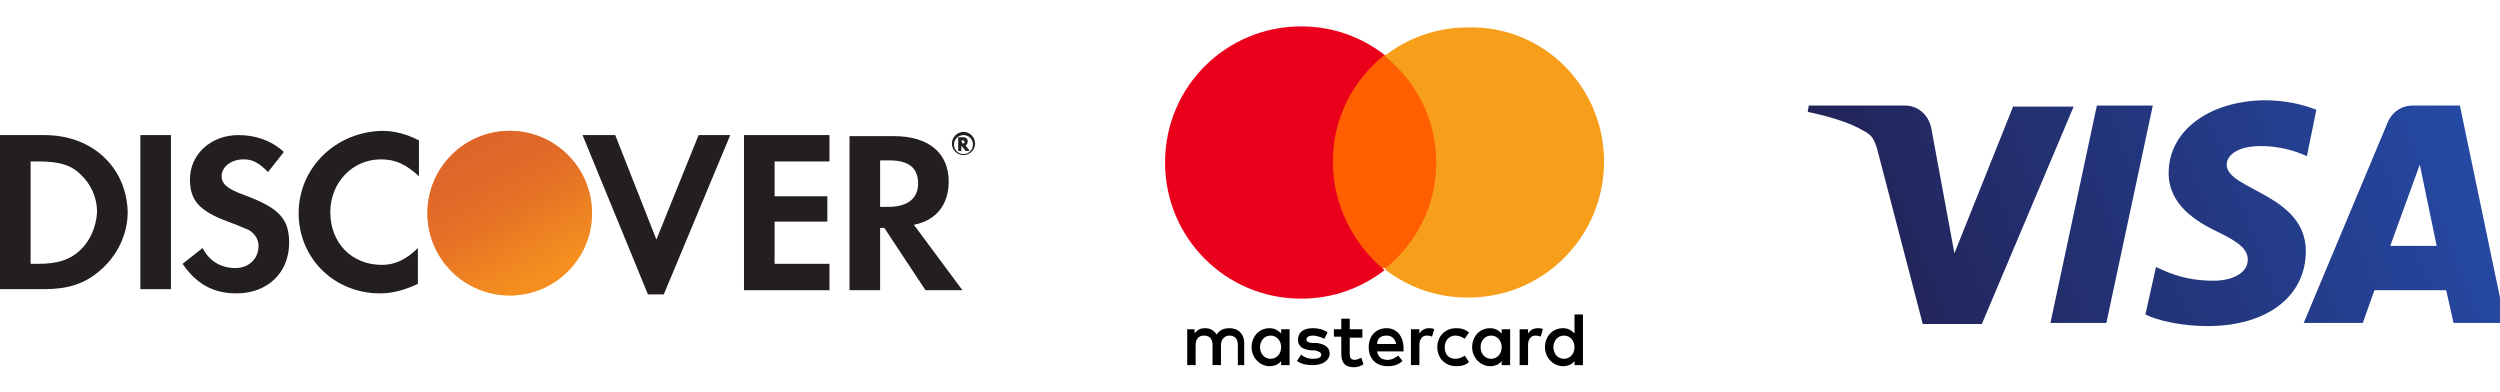 <?xml version="1.0" encoding="UTF-8"?> <!-- Generator: Adobe Illustrator 23.1.1, SVG Export Plug-In . SVG Version: 6.00 Build 0) --> <svg xmlns="http://www.w3.org/2000/svg" xmlns:xlink="http://www.w3.org/1999/xlink" version="1.1" id="Layer_1" x="0px" y="0px" viewBox="0 0 236.9 37.1" style="enable-background:new 0 0 236.9 37.1;" xml:space="preserve"> <style type="text/css"> .st0{fill:#231F20;} .st1{fill:url(#XMLID_2_);} .st2{opacity:0.65;fill:url(#XMLID_3_);enable-background:new ;} .st3{fill:#FF5F00;} .st4{fill:#EB001B;} .st5{fill:#F79E1B;} .st6{clip-path:url(#SVGID_2_);fill:url(#SVGID_3_);} </style> <g> <g> <path class="st0" d="M4.2,12.8H0v14.6h4.2c2.2,0,3.8-0.5,5.2-1.7c1.7-1.4,2.7-3.5,2.7-5.6C12,15.9,8.8,12.8,4.2,12.8z M7.5,23.8 C6.6,24.6,5.5,25,3.6,25H2.9v-9.7h0.8c1.8,0,3,0.3,3.9,1.2c1,0.9,1.6,2.2,1.6,3.6C9.1,21.6,8.5,22.9,7.5,23.8z"></path> <rect id="XMLID_124_" x="13.3" y="12.8" class="st0" width="2.9" height="14.6"></rect> <path id="XMLID_123_" class="st0" d="M23.2,18.5c-1.7-0.6-2.2-1.1-2.2-1.8c0-0.9,0.9-1.6,2.1-1.6c0.9,0,1.5,0.4,2.3,1.2l1.5-1.9 c-1.2-1.1-2.7-1.6-4.3-1.6c-2.6,0-4.6,1.8-4.6,4.2c0,2,0.9,3,3.6,4c1.1,0.4,1.7,0.7,2,0.8c0.6,0.4,0.9,0.9,0.9,1.5 c0,1.2-0.9,2.1-2.2,2.1c-1.4,0-2.5-0.7-3.1-1.9L17.3,25c1.3,1.9,2.9,2.8,5.1,2.8c3,0,5-2,5-4.8C27.4,20.7,26.4,19.7,23.2,18.5z"></path> <path id="XMLID_122_" class="st0" d="M28.3,20.2c0,4.3,3.4,7.6,7.7,7.6c1.2,0,2.3-0.3,3.6-0.9v-3.4c-1.1,1.1-2.2,1.6-3.4,1.6 c-2.9,0-4.9-2.1-4.9-5c0-2.8,2.1-5,4.8-5c1.4,0,2.4,0.5,3.6,1.6v-3.4c-1.2-0.6-2.3-0.9-3.5-0.9C31.8,12.5,28.3,15.9,28.3,20.2z"></path> <polygon id="XMLID_121_" class="st0" points="62.2,22.7 58.3,12.8 55.2,12.8 61.4,27.9 62.9,27.9 69.2,12.8 66.2,12.8 "></polygon> <polygon id="XMLID_120_" class="st0" points="70.5,27.5 78.6,27.5 78.6,25 73.4,25 73.4,21 78.4,21 78.4,18.6 73.4,18.6 73.4,15.3 78.6,15.3 78.6,12.8 70.5,12.8 "></polygon> <path class="st0" d="M89.9,17.2c0-2.7-1.9-4.3-5.2-4.3h-4.2v14.6h2.9v-5.9h0.4l3.9,5.9h3.5l-4.6-6.2 C88.7,20.9,89.9,19.4,89.9,17.2z M84.2,19.6h-0.8v-4.4h0.9c1.8,0,2.7,0.7,2.7,2.2C87,18.8,86,19.6,84.2,19.6z"></path> <linearGradient id="XMLID_2_" gradientUnits="userSpaceOnUse" x1="52.268" y1="606.445" x2="46.881" y2="598.011" gradientTransform="matrix(1 0 0 1 0 -580)"> <stop offset="0" style="stop-color:#F89F20"></stop> <stop offset="0.25" style="stop-color:#F79A20"></stop> <stop offset="0.533" style="stop-color:#F68D20"></stop> <stop offset="0.62" style="stop-color:#F58720"></stop> <stop offset="0.723" style="stop-color:#F48120"></stop> <stop offset="1" style="stop-color:#F37521"></stop> </linearGradient> <circle id="XMLID_119_" class="st1" cx="48.3" cy="20.2" r="7.8"></circle> <linearGradient id="XMLID_3_" gradientUnits="userSpaceOnUse" x1="51.417" y1="606.33" x2="43.544" y2="590.942" gradientTransform="matrix(1 0 0 1 0 -580)"> <stop offset="0" style="stop-color:#F58720"></stop> <stop offset="0.359" style="stop-color:#E16F27"></stop> <stop offset="0.703" style="stop-color:#D4602C"></stop> <stop offset="0.982" style="stop-color:#D05B2E"></stop> </linearGradient> <circle id="XMLID_118_" class="st2" cx="48.3" cy="20.2" r="7.8"></circle> <g id="XMLID_117_"> <path class="st0" d="M91.7,13.4c0-0.3-0.2-0.4-0.5-0.4h-0.4v1.3h0.3v-0.5l0.4,0.5h0.4l-0.4-0.5C91.6,13.7,91.7,13.6,91.7,13.4z M91.2,13.6L91.2,13.6l-0.1-0.3h0.1c0.2,0,0.2,0.1,0.2,0.2C91.4,13.5,91.4,13.6,91.2,13.6z"></path> <path class="st0" d="M91.3,12.5c-0.6,0-1.1,0.5-1.1,1.1c0,0.6,0.5,1.1,1.1,1.1c0.6,0,1.1-0.5,1.1-1.1S91.9,12.5,91.3,12.5z M91.3,14.6c-0.5,0-0.9-0.4-0.9-0.9c0-0.5,0.4-0.9,0.9-0.9c0.5,0,0.9,0.4,0.9,0.9C92.2,14.2,91.8,14.6,91.3,14.6z"></path> </g> </g> <g id="XMLID_112_"> <path id="XMLID_116_" d="M117.9,34.6v-2.1c0-0.8-0.5-1.4-1.4-1.4c-0.4,0-0.9,0.1-1.2,0.6c-0.3-0.4-0.6-0.6-1.1-0.6 c-0.4,0-0.7,0.1-1,0.5v-0.4h-0.7v3.4h0.8v-1.9c0-0.6,0.3-0.9,0.8-0.9s0.8,0.3,0.8,0.9v1.9h0.8v-1.9c0-0.6,0.4-0.9,0.8-0.9 c0.5,0,0.8,0.3,0.8,0.9v1.9H117.9z M129.1,31.2h-1.2v-1h-0.8v1h-0.7v0.7h0.7v1.6c0,0.8,0.3,1.3,1.2,1.3c0.3,0,0.7-0.1,0.9-0.3 l-0.2-0.6c-0.2,0.1-0.5,0.2-0.6,0.2c-0.4,0-0.5-0.2-0.5-0.6v-1.5h1.2L129.1,31.2L129.1,31.2z M135.4,31.1c-0.4,0-0.7,0.2-0.9,0.5 v-0.4h-0.8v3.4h0.8v-1.9c0-0.6,0.3-0.9,0.7-0.9c0.1,0,0.3,0,0.5,0.1l0.2-0.7C135.8,31.1,135.5,31.1,135.4,31.1z M125.8,31.5 c-0.4-0.3-0.9-0.4-1.4-0.4c-0.9,0-1.4,0.4-1.4,1.1c0,0.6,0.4,0.9,1.2,1l0.4,0c0.4,0.1,0.6,0.2,0.6,0.4c0,0.3-0.3,0.4-0.8,0.4 s-0.9-0.2-1.1-0.4l-0.4,0.6c0.4,0.3,0.9,0.4,1.5,0.4c1,0,1.6-0.5,1.6-1.1c0-0.6-0.5-0.9-1.2-1l-0.4,0c-0.3,0-0.6-0.1-0.6-0.3 c0-0.3,0.3-0.4,0.6-0.4c0.4,0,0.9,0.2,1.1,0.3L125.8,31.5z M145.7,31.1c-0.4,0-0.7,0.2-0.9,0.5v-0.4h-0.8v3.4h0.8v-1.9 c0-0.6,0.3-0.9,0.7-0.9c0.1,0,0.3,0,0.5,0.1l0.2-0.7C146.1,31.1,145.9,31.1,145.7,31.1z M136.2,32.9c0,1,0.7,1.8,1.8,1.8 c0.5,0,0.9-0.1,1.2-0.4l-0.4-0.6c-0.3,0.2-0.6,0.3-0.9,0.3c-0.6,0-1-0.4-1-1.1c0-0.6,0.4-1.1,1-1.1c0.3,0,0.6,0.1,0.9,0.3l0.4-0.6 c-0.4-0.3-0.7-0.4-1.2-0.4C136.9,31.1,136.2,31.9,136.2,32.9z M143.1,32.9v-1.7h-0.8v0.4c-0.3-0.3-0.6-0.5-1.1-0.5 c-1,0-1.7,0.8-1.7,1.8c0,1,0.8,1.8,1.7,1.8c0.5,0,0.9-0.2,1.1-0.5v0.4h0.8V32.9z M140.3,32.9c0-0.6,0.4-1.1,1-1.1 c0.6,0,1,0.5,1,1.1c0,0.6-0.4,1.1-1,1.1C140.7,34,140.3,33.5,140.3,32.9z M131.4,31.1c-1,0-1.7,0.7-1.7,1.8c0,1.1,0.7,1.8,1.8,1.8 c0.5,0,1-0.1,1.4-0.5l-0.4-0.5c-0.3,0.2-0.6,0.4-1,0.4c-0.5,0-0.9-0.2-1-0.8h2.5v-0.3C133,31.8,132.3,31.1,131.4,31.1z M131.4,31.8c0.5,0,0.8,0.3,0.9,0.8h-1.8C130.5,32.1,130.8,31.8,131.4,31.8z M150,32.9v-3.1h-0.8v1.8c-0.3-0.3-0.6-0.5-1.1-0.5 c-1,0-1.7,0.8-1.7,1.8c0,1,0.8,1.8,1.7,1.8c0.5,0,0.9-0.2,1.1-0.5v0.4h0.8V32.9z M147.2,32.9c0-0.6,0.4-1.1,1-1.1 c0.6,0,1,0.5,1,1.1c0,0.6-0.4,1.1-1,1.1C147.6,34,147.2,33.5,147.2,32.9z M122.2,32.9v-1.7h-0.8v0.4c-0.3-0.3-0.6-0.5-1.1-0.5 c-1,0-1.7,0.8-1.7,1.8c0,1,0.8,1.8,1.7,1.8c0.5,0,0.9-0.2,1.1-0.5v0.4h0.8V32.9z M119.4,32.9c0-0.6,0.4-1.1,1-1.1 c0.6,0,1,0.5,1,1.1c0,0.6-0.4,1.1-1,1.1C119.8,34,119.4,33.5,119.4,32.9z"></path> <rect id="XMLID_115_" x="125.6" y="5.2" class="st3" width="11.2" height="20.2"></rect> <path id="XMLID_114_" class="st4" d="M126.3,15.3c0-4.1,1.9-7.7,4.9-10.1c-2.2-1.7-4.9-2.7-7.9-2.7c-7.1,0-12.9,5.7-12.9,12.9 c0,7.1,5.7,12.9,12.9,12.9c3,0,5.7-1,7.9-2.7C128.2,23.1,126.3,19.4,126.3,15.3z"></path> <path id="XMLID_113_" class="st5" d="M152,15.3c0,7.1-5.7,12.9-12.9,12.9c-3,0-5.7-1-7.9-2.7c3-2.4,4.9-6,4.9-10.1 c0-4.1-1.9-7.7-4.9-10.1c2.2-1.7,4.9-2.7,7.9-2.7C146.2,2.4,152,8.2,152,15.3z"></path> </g> <g id="XMLID_110_"> <g id="XMLID_111_"> <g> <defs> <path id="SVGID_1_" d="M205.5,16.4c0,3,2.6,4.6,4.7,5.6c2.1,1,2.8,1.7,2.8,2.6c0,1.4-1.7,2-3.2,2c-2.7,0-4.2-0.7-5.5-1.3 l-1,4.5c1.2,0.6,3.5,1.1,5.9,1.1c5.6,0,9.3-2.8,9.3-7.1c0-5.4-7.5-5.8-7.5-8.2c0-0.7,0.7-1.5,2.3-1.7c0.8-0.1,2.9-0.2,5.3,0.9 l0.9-4.4c-1.3-0.5-2.9-0.9-5-0.9C209.3,9.6,205.5,12.4,205.5,16.4 M228.6,10c-1,0-1.9,0.6-2.3,1.5l-8,19.1h5.6l1.1-3.1h6.8 l0.7,3.1h4.9L233.1,10H228.6 M229.3,15.6l1.6,7.7h-4.4L229.3,15.6 M198.7,10l-4.4,20.6h5.3l4.4-20.6H198.7 M190.8,10l-5.6,14 L183,12.1c-0.3-1.3-1.3-2.1-2.5-2.1h-9.1l-0.1,0.6c1.9,0.4,4,1,5.3,1.8c0.8,0.4,1,0.8,1.3,1.8l4.3,16.5h5.6l8.7-20.6H190.8"></path> </defs> <clipPath id="SVGID_2_"> <use xlink:href="#SVGID_1_" style="overflow:visible;"></use> </clipPath> <linearGradient id="SVGID_3_" gradientUnits="userSpaceOnUse" x1="-838.643" y1="663.101" x2="-838.51" y2="663.101" gradientTransform="matrix(419.708 -154.569 -154.569 -419.708 454657.438 148710.578)"> <stop offset="0" style="stop-color:#222357"></stop> <stop offset="1" style="stop-color:#254AA5"></stop> </linearGradient> <polyline class="st6" points="164.4,12.2 229.5,-11.8 244.3,28.4 179.2,52.4 "></polyline> </g> </g> </g> </g> </svg> 